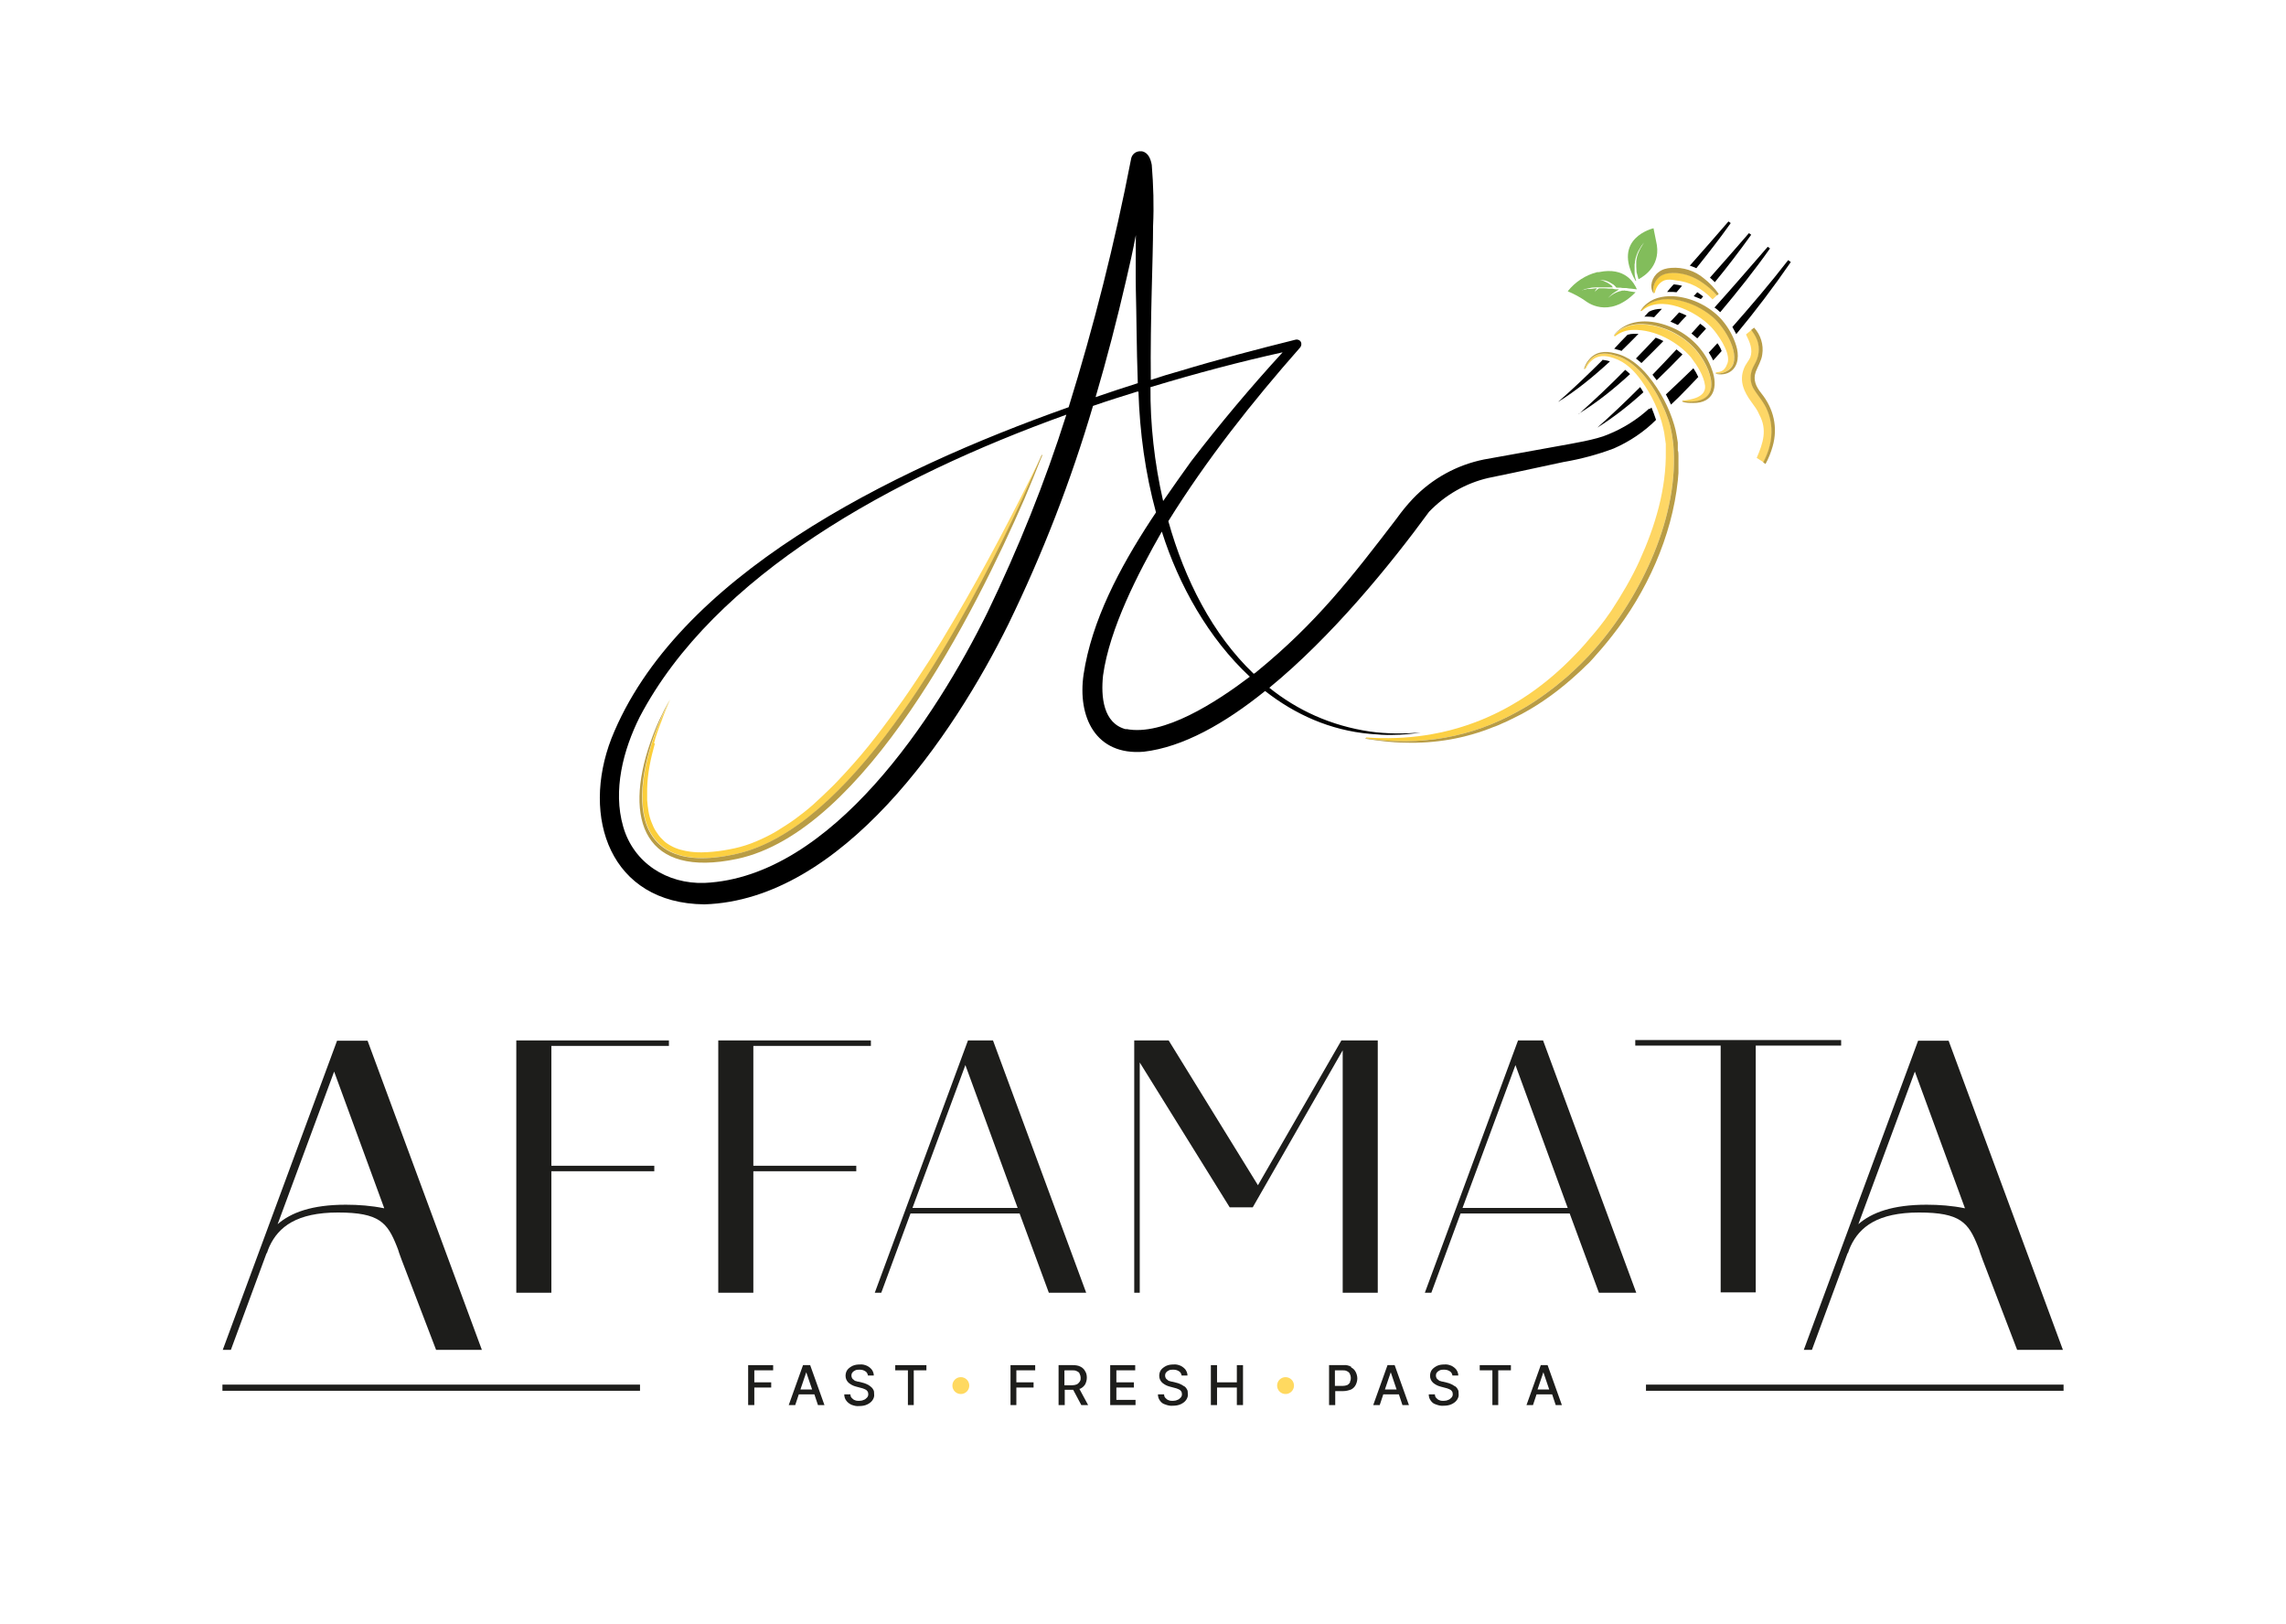 <?xml version="1.0" encoding="UTF-8"?>
<svg xmlns="http://www.w3.org/2000/svg" xmlns:xlink="http://www.w3.org/1999/xlink" version="1.1" viewBox="0 0 704 500">
  <defs>
    <style>
      .cls-1 {
        fill: #ffd960;
      }

      .cls-2 {
        fill: url(#New_Gradient_Swatch_Kopie);
      }

      .cls-3 {
        fill: url(#New_Gradient_Swatch);
      }

      .cls-4 {
        fill-rule: evenodd;
      }

      .cls-4, .cls-5 {
        fill: #1d1d1b;
      }

      .cls-6 {
        fill: url(#New_Gradient_Swatch_Kopie-2);
      }

      .cls-7 {
        fill: url(#New_Gradient_Swatch_Kopie-3);
      }

      .cls-8 {
        fill: #b89c45;
      }

      .cls-9 {
        fill: #82bd5b;
      }

      .cls-10 {
        fill: #fed767;
      }

      .cls-11 {
        fill: url(#New_Gradient_Swatch-5);
      }

      .cls-12 {
        fill: url(#New_Gradient_Swatch-4);
      }

      .cls-13 {
        fill: url(#New_Gradient_Swatch-3);
      }

      .cls-14 {
        fill: url(#New_Gradient_Swatch-2);
      }
    </style>
    <linearGradient id="New_Gradient_Swatch" data-name="New Gradient Swatch" x1="320.3" y1="141" x2="321" y2="141" gradientUnits="userSpaceOnUse">
      <stop offset="0" stop-color="#fbce38"/>
      <stop offset="1" stop-color="#fed767"/>
    </linearGradient>
    <linearGradient id="New_Gradient_Swatch-2" data-name="New Gradient Swatch" x1="196.6" y1="202.2" x2="321.9" y2="202.2" xlink:href="#New_Gradient_Swatch"/>
    <linearGradient id="New_Gradient_Swatch-3" data-name="New Gradient Swatch" x1="205.4" y1="216.1" x2="206.2" y2="216.1" xlink:href="#New_Gradient_Swatch"/>
    <linearGradient id="New_Gradient_Swatch-4" data-name="New Gradient Swatch" x1="420.6" y1="168.6" x2="515.5" y2="168.6" xlink:href="#New_Gradient_Swatch"/>
    <linearGradient id="New_Gradient_Swatch_Kopie" data-name="New Gradient Swatch Kopie" x1="518.1" y1="123.6" x2="518.1" y2="123.6" gradientUnits="userSpaceOnUse">
      <stop offset="0" stop-color="#fbce38"/>
      <stop offset="1" stop-color="#fed767"/>
    </linearGradient>
    <linearGradient id="New_Gradient_Swatch_Kopie-2" data-name="New Gradient Swatch Kopie" x1="497" y1="111.7" x2="527" y2="111.7" xlink:href="#New_Gradient_Swatch_Kopie"/>
    <linearGradient id="New_Gradient_Swatch_Kopie-3" data-name="New Gradient Swatch Kopie" x1="505.3" y1="103.6" x2="534.1" y2="103.6" xlink:href="#New_Gradient_Swatch_Kopie"/>
    <linearGradient id="New_Gradient_Swatch-5" data-name="New Gradient Swatch" x1="509.2" y1="88.1" x2="529" y2="88.1" xlink:href="#New_Gradient_Swatch"/>
  </defs>
  <!-- Generator: Adobe Illustrator 28.6.0, SVG Export Plug-In . SVG Version: 1.2.0 Build 709)  -->
  <g>
    <g id="Layer_1">
      <g id="affamata">
        <path id="Pfad_433" class="cls-9" d="M492.4,83.8c8.1-1.7,10.9,3.4,11.7,5.3l-1.7-.2c-.5,0-1-.1-1.6-.2-.1,0-.3,0-.4,0h-.2c-.4,0-.7,0-1.1-.1h-1.1c0,0-.1,0-.2,0h0c-.3-.4-.7-.8-1.1-1.1h-.2c0-.2-.1-.2-.2-.2-.1,0-.2-.1-.3-.2-.7-.4-1.4-.7-2.2-.8-.5,0-1-.1-1.5-.1.5,0,1,.2,1.5.3.5.2.9.4,1.3.6.2.1.4.3.6.4l.3.2s0,0,.1.1h.1c.2.3.4.5.5.7h-1c-.7,0-1.4,0-2.1,0-.2,0-.3,0-.5,0-.2,0-.3,0-.5,0-.2,0-.4,0-.6,0-.2,0-.5,0-.7,0-.7,0-1.4.1-2.1.3-.2,0-.4,0-.5.1s-.4,0-.5.1c-.2,0-.3,0-.5.2-.2,0-.3.1-.5.2.2,0,.3-.1.5-.2.2,0,.3,0,.5-.1.2,0,.4,0,.5-.1s.4,0,.5,0c.7,0,1.4-.1,2.1-.2.2,0,.3,0,.5,0-.1.2-.2.3-.4.5-.1.2-.2.4-.3.6.1-.2.3-.3.5-.5.2-.2.4-.3.5-.4.1,0,.2-.1.3-.2.3,0,.7,0,1,0,.7,0,1.4,0,2.1.1h1.1c.4.1.7.2,1.1.2h.9c-.4.3-.8.6-1.2.8-.4.3-.8.5-1.2.9-.4.3-.7.7-1,1,.3-.3.7-.6,1.1-.9.4-.3.8-.5,1.2-.7.4-.2.9-.4,1.3-.5.2,0,.4-.1.7-.2h.6c.1-.1.2-.1.3,0,.5,0,1,.1,1.4.2l1.9.3c-8.4,8.6-15.4,2.7-15.4,2.7-1.7-1.2-3.6-2.2-5.5-3,2.3-2.9,5.5-5,9.1-5.9"/>
        <path id="Pfad_432" class="cls-9" d="M509.2,70.2c.3,1.5.8,4,.8,4,1.8,7.2-3.3,10.7-5.4,11.8-.2-.7-.4-1.5-.6-2.2,0-.5-.1-1.1-.1-1.7,0-.3,0-.6,0-.8,0-.3,0-.6,0-.8.1-1.1.4-2.2.9-3.2.2-.5.5-1,.8-1.5.3-.5.6-1,1-1.4-.4.4-.8.9-1.1,1.3-.3.5-.6,1-.9,1.5-.5,1-.9,2.1-1.1,3.3,0,.3,0,.6-.1.9,0,.3,0,.6,0,.9,0,.6,0,1.2,0,1.7,0,.8.2,1.7.5,2.5-.1,0-.2,0-.2,0-7.6-13.2,5.5-16.2,5.5-16.2"/>
        <path id="Pfad_329" class="cls-5" d="M159,320.4v77.7h10.8v-37.4h31.7v-1.7h-31.7v-36.9h36.2v-1.7h-47ZM221.2,320.4v77.7h10.8v-37.4h31.7v-1.7h-31.7v-36.9h36.2v-1.7h-47ZM314,373.7l9,24.4h11.5l-28.7-77.7h-7.7l-28.7,77.7h2l9-24.4h33.6ZM281,372l16.3-44,16.1,44h-32.4ZM413.5,323.1v75h10.8v-77.7h-11.2l-25.7,44.6-27.5-44.6h-10.6v77.7h1.7v-70.9l27.7,44.6h7.1l27.9-48.7ZM483.4,373.7l9,24.4h11.5l-28.7-77.7h-7.7l-28.7,77.7h2l9-24.4h33.6ZM450.4,372l16.3-44,16.1,44h-32.4ZM529.9,322v76h10.8v-76h26.3v-1.7h-63.4v1.7h26.3Z"/>
        <path id="Linie_15" class="cls-5" d="M197.1,428.3H68.5v-1.9h128.6v1.9Z"/>
        <path id="Linie_16" class="cls-5" d="M635.5,428.3h-128.6v-1.9h128.6v1.9Z"/>
        <g>
          <path class="cls-5" d="M427.3,420.4l-4.4,12.3h2l1.1-3.3h4.8l1.1,3.3h2l-4.4-12.3h-2.2ZM426.5,427.9l1.8-5.3h0l1.8,5.3h-3.7Z"/>
          <polygon class="cls-5" points="275.7 422 279.6 422 279.6 432.7 281.4 432.7 281.4 422 285.3 422 285.3 420.4 275.7 420.4 275.7 422"/>
          <path class="cls-5" d="M479,432.7h2l-4.4-12.3h-2.1l-4.4,12.3h2l1.1-3.3h4.8l1.1,3.3ZM473.5,427.9l1.8-5.3h0l1.8,5.3h-3.7Z"/>
          <polygon class="cls-5" points="311.2 432.7 313 432.7 313 427.3 318.3 427.3 318.3 425.7 313 425.7 313 422 318.8 422 318.8 420.4 311.2 420.4 311.2 432.7"/>
          <path class="cls-5" d="M247.3,420.4l-4.4,12.3h2l1.1-3.3h4.8l1.1,3.3h2l-4.4-12.3h-2.2ZM246.5,427.9l1.8-5.3h0l1.8,5.3h-3.7Z"/>
          <polygon class="cls-5" points="230.4 432.7 232.3 432.7 232.3 427.3 237.5 427.3 237.5 425.7 232.3 425.7 232.3 422 238.1 422 238.1 420.4 230.4 420.4 230.4 432.7"/>
          <path class="cls-5" d="M268,426.9c-.4-.3-.7-.5-1.2-.7-.4-.2-.8-.3-1.2-.4l-1.2-.3c-.3,0-.5-.1-.8-.2-.3,0-.5-.2-.7-.4-.2-.1-.4-.3-.5-.5-.1-.2-.2-.5-.2-.8,0-.3.1-.7.3-.9.2-.3.5-.5.9-.7.4-.2.9-.2,1.3-.2.6,0,1.2.1,1.8.5.5.3.7.8.8,1.3h1.8c0-.6-.2-1.2-.6-1.8-.4-.5-.9-.9-1.5-1.2-.7-.3-1.5-.5-2.2-.4-.8,0-1.5.1-2.2.4-.6.3-1.2.7-1.6,1.2-.4.5-.6,1.2-.6,1.9,0,.8.3,1.5.9,2.1.7.6,1.5,1,2.3,1.2l1.5.4c.4.1.8.2,1.2.4.3.1.6.3.8.6.2.2.3.6.3.9,0,.4-.1.8-.4,1.1-.3.3-.6.6-1,.7-.4.2-.9.3-1.4.3-.4,0-.9,0-1.3-.2-.4-.1-.7-.4-1-.7-.3-.3-.4-.7-.4-1.1h-1.9c0,.7.2,1.4.6,1.9.4.6,1,1,1.6,1.3.8.3,1.6.5,2.4.4.8,0,1.7-.1,2.5-.5.6-.3,1.2-.7,1.6-1.3.4-.6.6-1.2.5-1.9,0-.5,0-1-.3-1.4-.2-.4-.5-.7-.9-1Z"/>
          <path class="cls-5" d="M416.1,420.9c-.7-.4-1.6-.6-2.4-.5h-4.4v12.3h1.9v-4.3h2.5c.8,0,1.6-.2,2.4-.5.6-.3,1.1-.8,1.4-1.4.3-.6.5-1.3.5-2,0-.7-.2-1.4-.5-2-.3-.6-.8-1.1-1.4-1.4ZM415.8,425.6c-.2.4-.5.7-.8.9-.5.2-1,.3-1.5.3h-2.4v-4.8h2.3c.5,0,1,0,1.5.3.4.2.7.5.8.8.2.4.3.8.3,1.2,0,.4,0,.9-.3,1.2Z"/>
          <path class="cls-5" d="M448,426.9c-.4-.3-.7-.5-1.2-.7-.4-.2-.8-.3-1.2-.4l-1.2-.3c-.3,0-.5-.1-.8-.2-.3,0-.5-.2-.7-.4-.2-.1-.4-.3-.5-.5-.1-.2-.2-.5-.2-.8,0-.3.1-.7.3-.9.2-.3.5-.5.9-.7.4-.2.9-.2,1.3-.2.6,0,1.2.1,1.8.5.5.3.7.8.8,1.3h1.8c0-.6-.2-1.2-.6-1.8-.4-.5-.9-.9-1.5-1.2-.7-.3-1.5-.5-2.2-.4-.8,0-1.5.1-2.2.4-.6.3-1.2.7-1.6,1.2-.4.5-.6,1.2-.6,1.9,0,.8.3,1.5.9,2.1.7.6,1.5,1,2.3,1.2l1.5.4c.4.1.8.2,1.2.4.3.1.6.3.8.6.2.2.3.6.3.9,0,.4-.1.8-.4,1.1-.3.3-.6.6-1,.7-.4.2-.9.3-1.4.3-.4,0-.9,0-1.3-.2-.4-.1-.7-.4-1-.7-.3-.3-.4-.7-.4-1.1h-1.9c0,.7.2,1.4.6,1.9.4.6.9,1,1.6,1.2.8.3,1.6.5,2.4.4.8,0,1.7-.1,2.5-.5.6-.3,1.2-.7,1.6-1.3.4-.6.6-1.2.5-1.9,0-.5,0-1-.3-1.4-.2-.4-.5-.7-.9-1Z"/>
          <polygon class="cls-5" points="455.7 422 459.6 422 459.6 432.7 461.4 432.7 461.4 422 465.3 422 465.3 420.4 455.7 420.4 455.7 422"/>
          <path class="cls-5" d="M364.6,426.9c-.4-.3-.7-.5-1.2-.7-.4-.2-.8-.3-1.2-.4l-1.2-.3c-.3,0-.5-.1-.8-.2-.3,0-.5-.2-.7-.4-.2-.1-.4-.3-.5-.5-.1-.2-.2-.5-.2-.8,0-.3.1-.7.3-.9.2-.3.5-.5.9-.7.4-.2.9-.2,1.3-.2.6,0,1.2.1,1.8.5.5.3.7.8.8,1.3h1.8c0-.6-.2-1.2-.6-1.8-.4-.5-.9-.9-1.5-1.2-.7-.3-1.5-.5-2.2-.4-.8,0-1.5.1-2.2.4-.6.3-1.2.7-1.6,1.2-.4.5-.6,1.2-.6,1.9,0,.8.3,1.5.9,2.1.7.6,1.5,1,2.3,1.2l1.5.4c.4.1.8.2,1.2.4.3.1.6.3.8.6.2.2.3.6.3.9,0,.4-.1.8-.4,1.1-.3.3-.6.6-1,.7-.4.2-.9.3-1.4.3-.4,0-.9,0-1.3-.2-.4-.1-.7-.4-1-.7-.3-.3-.4-.7-.4-1.1h-1.9c0,.7.2,1.4.6,1.9.4.6.9,1,1.6,1.2.8.3,1.6.5,2.4.4.8,0,1.7-.1,2.5-.5.6-.3,1.2-.7,1.6-1.3.4-.6.6-1.2.5-1.9,0-.5,0-1-.3-1.4-.2-.4-.5-.7-.9-1Z"/>
          <polygon class="cls-5" points="343.8 427.3 349.2 427.3 349.2 425.7 343.8 425.7 343.8 422 349.6 422 349.6 420.4 341.9 420.4 341.9 432.7 349.7 432.7 349.7 431.1 343.8 431.1 343.8 427.3"/>
          <path class="cls-5" d="M332.8,427.6c.6-.3,1.1-.8,1.4-1.3.3-.6.5-1.3.5-2,0-.7-.1-1.4-.5-2-.3-.6-.8-1.1-1.4-1.4-.7-.4-1.6-.5-2.4-.5h-4.4v12.3h1.9v-4.7h2.5s0,0,.1,0l2.5,4.7h2.1l-2.7-5c.1,0,.3,0,.4-.1ZM327.9,422h2.3c.5,0,1,0,1.5.3.4.2.7.4.8.8.2.4.3.8.3,1.2,0,.4,0,.8-.3,1.2-.2.3-.5.6-.8.8-.5.2-1,.3-1.5.3h-2.4v-4.5Z"/>
          <polygon class="cls-5" points="380.9 425.7 374.8 425.7 374.8 420.4 372.9 420.4 372.9 432.7 374.8 432.7 374.8 427.3 380.9 427.3 380.9 432.7 382.8 432.7 382.8 420.4 380.9 420.4 380.9 425.7"/>
        </g>
        <circle id="Ellipse_46" class="cls-1" cx="295.9" cy="426.7" r="2.6"/>
        <circle id="Ellipse_47" class="cls-1" cx="395.9" cy="426.7" r="2.6"/>
        <g id="Gruppe_10">
          <path id="Pfad_32" class="cls-4" d="M118.3,372l-15.4-42-17.4,47c4.1-3.6,10.6-6,21-6,3.9,0,7.9.3,11.8,1.1M82.2,385.9c.2-.7.5-1.4.8-2.1,2.8-6,8.4-10.4,21.1-10.4s15.2,3.1,18.1,10.4c.3.7.5,1.3.7,2l.8,2.2,10.6,27.7h14.1l-35.2-95.2h-9.4l-35.2,95.2h2.5l11-29.8h0c0,0,0,0,0,0Z"/>
        </g>
        <g id="Gruppe_10-2">
          <path id="Pfad_32-2" class="cls-4" d="M605.1,372l-15.4-42-17.4,47c4.1-3.6,10.6-6,21-6,3.9,0,7.9.3,11.8,1.1M569.1,385.9c.2-.7.5-1.4.8-2.1,2.8-6,8.4-10.4,21.1-10.4s15.2,3.1,18.1,10.4c.3.7.5,1.3.7,2l.8,2.2,10.6,27.7h14.1l-35.2-95.2h-9.4l-35.2,95.2h2.5l11-29.8h0c0,0,0,0,0,0Z"/>
        </g>
        <g id="pasta">
          <g>
            <g>
              <path class="cls-3" d="M320.3,141.8c.2-.5.5-1.1.7-1.6h-.1s0,0,0,0c-.2.5-.4,1.1-.6,1.6Z"/>
              <path class="cls-14" d="M201.4,228.9c.6-2.3,1.4-4.6,2.3-6.8.8-2.3,1.7-4.5,2.7-6.7h0c-11.8,22.7-16.5,55.7,20.3,47.6,35.2-7.7,66.9-66.1,82.1-96.6,4.3-8.7,8.3-17.4,12.1-26.3h0c-8.5,17.3-17.4,34.4-27.2,51-1.2,2.1-2.5,4.1-3.7,6.2-1.3,2-2.5,4.1-3.8,6.1-2.6,4-5.2,8-8,12-2.8,3.9-5.6,7.8-8.5,11.5-2.9,3.8-6,7.4-9.2,10.9-1.6,1.7-3.2,3.5-4.9,5.1-.8.8-1.7,1.6-2.6,2.5-.4.4-.9.8-1.3,1.2-.4.4-.9.8-1.3,1.2-1.8,1.6-3.6,3-5.5,4.4-1.9,1.4-3.9,2.6-5.8,3.8-2,1.2-4.1,2.2-6.2,3.1-2.1.9-4.3,1.6-6.5,2.1-2.3.5-4.6.9-6.9,1.1-2.3.2-4.6.3-6.8,0-2.2-.3-4.3-.8-6.2-1.9-.9-.5-1.8-1.1-2.5-1.9-.8-.7-1.4-1.6-2-2.5-.6-.9-1-1.9-1.4-2.9-.4-1-.7-2.1-.9-3.3-.2-1.1-.3-2.3-.4-3.4,0-1.2,0-2.3,0-3.5.1-4.7,1.1-9.4,2.4-14Z"/>
              <path class="cls-13" d="M206.2,215.3h0c-.3.5-.5,1-.8,1.5.3-.5.5-1,.8-1.5Z"/>
            </g>
            <path class="cls-8" d="M206.3,215.4c-11.8,22.7-16.5,55.8,20.3,47.6,35.2-7.7,66.9-66.1,82.1-96.6,4.3-8.7,8.3-17.4,12.1-26.3h.2c-1.8,4.6-3.6,9-5.5,13.5-15,34.5-49.2,102.6-88.5,110.9-28.4,6-35.1-11.8-26.7-35.9,1.6-4.6,3.6-9,6-13.2,0,0,.2,0,.2,0h0Z"/>
          </g>
          <g>
            <path class="cls-12" d="M420.7,227.4c16.7,2.4,32.4-.2,47.1-8.5.7-.4,1.9-1.1,2.6-1.5,3-1.8,6-4,8.7-6.1,1.1-.9,2.4-2,3.5-2.9,3-2.7,6-5.6,8.6-8.6,14.3-16.3,26.1-41.1,24.1-63.2-.2-1.2-.3-2.5-.6-3.8,0,0-.3-1.5-.3-1.5-.9-3.4-2.4-6.7-4.1-9.8-2-3.5-4.5-6.9-7.7-9.4-1.6-1.3-3.4-2.2-5.4-2.7-2.8-.9-5.7-.8-7.7,1.6-.7.8-1.2,1.7-1.5,2.6h.3c.4-.8.9-1.7,1.6-2.3,2.1-2.1,4.5-1.9,7.1-1,3.7,1.2,6.4,4,8.6,7.1,3.1,4.3,5.4,9.2,6.6,14.4l.3,1.4c.2,1.1.3,2.4.5,3.5v.7s0,1.4,0,1.4c.2,11.8-3.3,23.3-8.1,33.9-2.4,5.3-5.5,10.5-8.7,15.4-.6.8-2,2.9-2.6,3.6-.6.8-1.6,2.1-2.3,2.9-2,2.4-4.2,5-6.4,7.2-17.3,18-39.1,27.1-64.2,25.3,0,0,0,.1,0,.2,0,0,0-.1,0-.1Z"/>
            <path class="cls-8" d="M420.7,227.4c16.7,2.4,32.4-.2,47.1-8.5.7-.4,1.9-1.1,2.6-1.5,3-1.8,6-4,8.7-6.1,1.1-.9,2.4-2,3.5-2.9,3-2.7,6-5.6,8.6-8.6,14.3-16.3,26.1-41.1,24.1-63.2-.2-1.2-.3-2.5-.6-3.8,0,0-.3-1.5-.3-1.5-.9-3.4-2.4-6.7-4.1-9.8-2-3.5-4.5-6.9-7.7-9.4-1.6-1.3-3.4-2.2-5.4-2.7-2.8-.9-5.7-.8-7.7,1.6-.7.8-1.2,1.7-1.5,2.6h-.2c.3-1,.8-2,1.5-2.8,2.1-2.6,5.1-2.8,8.1-2,4.1.9,7.6,3.8,10.2,7,3.6,4.4,6.4,9.6,8,15.1,0,0,.4,1.5.4,1.5.3,1.3.5,2.6.7,3.9,0,0,0,.8,0,.8v1.6c.2.4.2,1.1.2,1.6,0,.9,0,2.2,0,3.1,0,.6,0,1.8,0,2.3,0,.4-.2,1.9-.2,2.3-1.8,17.2-9.6,34.4-20.3,47.9-1.8,2.3-4,4.9-6,7.1-.6.7-1.5,1.6-2.2,2.2-.6.6-1.6,1.6-2.2,2.1-5.3,4.9-11.2,9.3-17.6,12.7,0,0-2.8,1.4-2.8,1.4-.9.5-1.9.9-2.8,1.3-.6.3-2.2,1-2.9,1.2-8.6,3.5-17.9,5.1-27.2,4.8-4,0-8.3-.6-12.2-1.2,0,0,0-.2,0-.2h0Z"/>
          </g>
          <g>
            <g>
              <path class="cls-2" d="M518.1,123.6s0,0,0,0c0,0,0,0,0,0,0,0,0,0,0,0Z"/>
              <path class="cls-6" d="M520.8,110.1c1.9,2.5,3.9,5.6,4.3,8.7.3,3.6-4.3,4.3-7,4.6,0,0,0,0,0,.2h0c12,1.5,10.1-8.1,4.8-15-3.4-4.3-8.4-7.2-13.7-8.3-4.2-.9-9.3-.5-12.1,3.1,0,0,0,0,0,0,0,0,0,0,0,0l.2.2c1.8-1.4,3.7-2,5.7-2,6.6-.2,13.8,3.7,17.9,8.6Z"/>
            </g>
            <path class="cls-8" d="M518.1,123.5c12,1.5,10.1-8.1,4.8-15-3.4-4.3-8.4-7.2-13.7-8.3-4.2-.9-9.3-.5-12.1,3.1,0,0-.1,0-.1,0,.6-.9,1.5-1.7,2.4-2.3,4.9-3.3,11.5-2.1,16.5.3,5.2,2.5,9.4,7,11.3,12.5,2,5.3.6,10.4-5.8,10.3-1.1,0-2.2,0-3.3-.4,0,0,0-.1,0-.1h0Z"/>
          </g>
          <g>
            <path class="cls-7" d="M531.7,112.6c-.8,1.6-1.6,1.9-3.3,2.1,0,0,0,.2,0,.3h0c1.9.2,4.1-.6,5.1-2.4,2.4-4.5-3-12.8-6.6-15.5-4.9-4-13.7-7.1-19.4-3.4-.8.6-1.6,1.2-2.2,2,0,0,.2.1.2.1.4-.3.8-.6,1.2-.9,6.3-3.9,17.2,1.7,21.3,7,1.9,2.4,5.5,7.8,3.7,10.6Z"/>
            <path class="cls-8" d="M528.4,115c1.9.2,4.1-.6,5.1-2.3,2.4-4.5-3-12.8-6.6-15.5-4.9-4-13.7-7.1-19.4-3.4-.8.6-1.6,1.2-2.2,2h-.1c.5-1,1.2-1.7,2.1-2.4,2.5-2,5.9-2.4,9-2.1,5.2.6,10.2,3.1,13.8,7,2.1,2.4,3.7,5.2,4.6,8.2.8,2.6.8,6-1.6,7.8-1.3,1-3.2,1.2-4.7.8,0,0,0-.1,0-.1h0Z"/>
          </g>
          <g>
            <path class="cls-11" d="M528.8,90.9c-1.4-1.6-3.1-3-4.9-4.2-2.2-1.5-4.9-2.5-7.6-2.7-1.6-.1-3.3,0-4.7.8-1.8,1.1-2.8,3.4-2.3,5.4h0s0,0,0,0c0,0,0,0,0,0h.3c.5-2.3,1.9-3.5,3.1-3.9.9-.3,2.1-.2,3.1,0,4.8.5,8.2,2.4,11.6,5.9l1.6-1.5s0,0,0,0c0,0-.2.2-.2.2Z"/>
            <path class="cls-8" d="M509.2,90.3c-1.4-2-.4-5.1,1.6-6.5,1.1-.9,2.5-1.2,3.8-1.3,3.7-.3,7.4.9,10.1,3.2,1.8,1.4,3.3,3,4.6,4.8l-.5.5c-1.4-1.6-3.1-3-4.9-4.2-2.2-1.5-4.9-2.5-7.6-2.7-1.6-.1-3.3,0-4.7.8-1.8,1.1-2.8,3.4-2.3,5.4h0s-.2,0-.2,0Z"/>
          </g>
          <g>
            <g>
              <path class="cls-10" d="M543.1,142.4c.8-1.6,1.6-3.4,2-5.2.9-3.5.7-7.4-.7-10.7-1-2.6-3-4.6-4.4-7-.9-1.7-1-3.7-.4-5.5.3-.9.8-1.7,1.2-2.5,1.2-2.4,1.3-5.3,0-7.7-.4-.8-.9-1.5-1.4-2.2l.6-.5s0,0,0,0l-2.3,1.9c1.2,2.4,2.2,4.7,1.3,7.1-.5,1.1-1.4,2-1.9,3.3-1.6,3.9,0,7.3,2.2,10.3,1,1.4,1.9,2.5,2.5,4,2.5,4.6,1.2,8.7-.8,13.3l2,1.3Z"/>
              <path class="cls-10" d="M543.8,142.9s0,0,0,0h.1c0,0,0,0,0,0,0,0,0,0,0,0Z"/>
            </g>
            <path class="cls-8" d="M540.2,100.9c2,2.2,3,5.3,2.5,8.3-.2,1.8-1.4,3.7-2,5.3-.9,2.5.1,4.6,1.7,6.6,3.8,4.7,5.2,10.5,3.5,16.4-.5,1.8-1.3,3.8-2.2,5.4l-.7-.5c.8-1.6,1.6-3.4,2-5.2.9-3.5.7-7.4-.7-10.7-1-2.6-3-4.6-4.4-7-.9-1.7-1-3.7-.4-5.5.3-.9.8-1.7,1.2-2.5,1.2-2.4,1.3-5.3,0-7.7-.4-.8-.9-1.5-1.4-2.2l.9-.7h0Z"/>
          </g>
        </g>
        <g id="letter">
          <path d="M507.9,125.8c-3.7,3.4-8,6.1-12.7,8-3.6,1.6-11.1,2.8-14.9,3.5l-15.5,2.8-7.8,1.4c-8.4,1.7-16,5.9-21.9,12.1-1.8,1.9-3.5,4-5,6.1-14,18.3-24.8,32.2-42.9,47-.3.3-.7.6-1.1.8-12.7-12.1-21.3-29.1-26.3-47,11.8-19,25.8-36.7,40.6-53.5.5-.6.5-1.6-.1-2.1-.4-.3-.9-.4-1.3-.3-12,3-23.9,6.1-35.8,9.7-2.9.8-5.8,1.7-8.8,2.7-.2-19.2.7-37.1.7-47.4.3-6.3.1-12.5-.4-18.8-.3-1.7-1-3.8-3-4.2,0,0-.1,0-.2,0-1.6-.2-3,.9-3.2,2.5-5,25.8-11.4,51.2-19.2,76.3-55.3,19.6-120.9,52.1-140.8,102-9.4,24.3-.4,50.8,28.6,51.1,42.4-1.3,76.7-51.9,93.7-86.4,10.5-21.6,19.2-44,26-67.1,4.6-1.6,9.1-3,13.6-4.4h0s.2,0,.2,0c0,0,0,0,0,0h0s.2,0,.2,0c.4,12.6,2.1,25.1,5.4,37.2-.6.9-1.1,1.7-1.6,2.4-9.6,14.7-18.2,30.9-20.7,47.5-1.9,13.1,3.7,25,18.5,23.8,12.1-1.4,25-8.7,37.4-18.7,9.2,7.2,20,12.1,32.3,13.2,2.4.2,4.7.4,7.1.3,2.9,0,5.7-.3,8.5-.7-5.2.4-10.4.4-15.5-.3-12.2-1.8-22.5-6.6-31.1-13.5,19.3-15.8,37.3-37.9,49.2-54.2,5-5.2,11.3-8.8,18.2-10.4l7.7-1.6,15.4-3.3c5.3-.9,10.6-2.3,15.6-4.2,4.8-2.1,9.3-5.1,13-8.8-.4-1.3-.9-2.5-1.4-3.8-.2.2-.4.3-.6.5ZM304.1,188.6h0c-15.8,32.1-47.9,81.5-87.1,83.3-11.5.4-21.9-6.1-25.1-17.4-3.2-11.1,0-23.5,5.1-33.7,23-43.8,77.7-73.8,131.4-93.1-6.6,20.9-14.8,41.2-24.3,60.9ZM337.4,122.3h0c3.5-11.9,6.6-23.9,9.4-36,1.1-4.6,2.1-9.2,3-13.9,0,6.2-.1,12.3,0,17,.2,7,.2,17.2.6,28.6-4.2,1.3-8.6,2.8-13,4.3ZM354.3,119.2h.1c14.2-4.3,27.9-7.9,40.6-10.7-9.9,10.8-19.3,22-28.2,33.6-2.2,3-5.6,7.9-8.6,12.2-2.7-11.8-4-23.8-3.9-35.1ZM346.8,224.6c-7.1-1.8-7.8-10.1-7.1-16.6,2-14.5,10.8-31.5,18.1-44.3,5.2,16.5,14.4,32.9,27.1,44.7-10.3,7.8-26.6,18.4-38.1,16.1Z"/>
          <path d="M513,121.4c.6,1.1,1.1,2.1,1.6,3.2.8-.7,1.5-1.5,2.3-2.2l.3-.3c2-2,3.9-4,5.8-6-.4-.9-.9-1.8-1.5-2.7-2.8,2.7-5.6,5.4-8.5,8.1Z"/>
          <path d="M550.7,80.1c-5.5,7.1-11.3,13.9-17.2,20.6.4.7.8,1.4,1.2,2.2,5.9-7.1,11.5-14.5,16.8-22.2l-.7-.5Z"/>
          <path d="M526.2,108.5c.5.8,1,1.6,1.4,2.5.9-1,1.7-1.9,2.6-2.9-.3-.8-.7-1.6-1.3-2.4-.9,1-1.8,1.9-2.7,2.9Z"/>
          <path d="M505.1,119.2c-4.3,4.3-8.7,8.5-13.2,12.5,5.1-3.2,9.8-6.9,14.2-10.9-.3-.6-.7-1.1-1-1.6Z"/>
          <path d="M486.2,127.4c5.7-3.5,10.9-7.7,15.8-12.2-.5-.5-1-.9-1.5-1.3-4.6,4.7-9.4,9.2-14.3,13.6Z"/>
          <path d="M493.5,110.9c-4.4,4.4-9,8.8-13.7,12.9,5.8-3.6,11-7.9,16-12.5-.8-.3-1.6-.4-2.4-.5Z"/>
          <path d="M518.1,109.1c-.6-.5-1.2-1-1.8-1.5-2.4,2.6-4.9,5.2-7.4,7.8.4.6.9,1.1,1.3,1.7,2.7-2.6,5.3-5.2,7.9-7.9Z"/>
          <path d="M512.2,105c-.7-.4-1.5-.7-2.3-1-2,2.1-4,4.3-6.1,6.4.6.4,1.1.9,1.7,1.4,2.3-2.2,4.5-4.5,6.7-6.7Z"/>
          <path d="M499.4,108c1.8-1.7,3.5-3.5,5.2-5.2-.4,0-.7,0-1.1,0s-.3,0-.4,0c-.6,0-1.3.1-1.9.3-1.4,1.4-2.8,2.9-4.1,4.3.2,0,.5.1.7.2.6.1,1.1.3,1.7.5Z"/>
          <path d="M520.9,102.7c.6.5,1.2,1,1.8,1.5.9-1,1.8-2,2.7-3-.5-.5-1.1-1-1.8-1.5-.9,1-1.8,2-2.7,3Z"/>
          <path d="M529.8,96.1c5.3-6.3,10.5-12.8,15.3-19.6-.2-.1-.6-.5-.7-.5-5.4,6.2-10.8,12.5-16.4,18.7.6.4,1.2.9,1.7,1.4Z"/>
          <path d="M514.5,99.1c.8.3,1.4.6,2,.9,0,0,.2,0,.2.1.9-1,1.8-2,2.7-2.9-.7-.4-1.5-.7-2.3-1-.9,1-1.8,1.9-2.7,2.9Z"/>
          <path d="M509.4,97.7c.8-.9,1.6-1.7,2.4-2.6,0,0,0,0,0,0-1.5,0-2.9.3-4,.9-.5.5-.9,1-1.4,1.5,0,0,0,0,.1,0,1,0,1.9,0,2.9.2Z"/>
          <path d="M528.1,86.9c3.9-4.7,7.6-9.6,11.2-14.6-.2-.1-.6-.5-.7-.5-4,4.6-8,9.2-12,13.7.5.4,1,.9,1.5,1.4Z"/>
          <path d="M523.8,92.1c.2-.3.5-.5.7-.8-.6-.5-1.2-.9-1.8-1.3-.4.4-.7.8-1.1,1.2.7.3,1.5.6,2.2.9Z"/>
          <path d="M533,68.7c-.2-.1-.6-.5-.7-.5-3.9,4.5-7.9,9.1-11.9,13.6.7.2,1.3.5,2,.8,3.6-4.5,7.2-9.1,10.6-13.9Z"/>
          <path d="M516.3,90c.6-.7,1.1-1.3,1.7-2-.7-.2-1.4-.3-2.2-.4-.1,0-.3,0-.4,0-.7.8-1.4,1.5-2,2.3.3,0,.7,0,1,0,.6,0,1.3,0,1.9.1Z"/>
        </g>
      </g>
    </g>
  </g>
</svg>